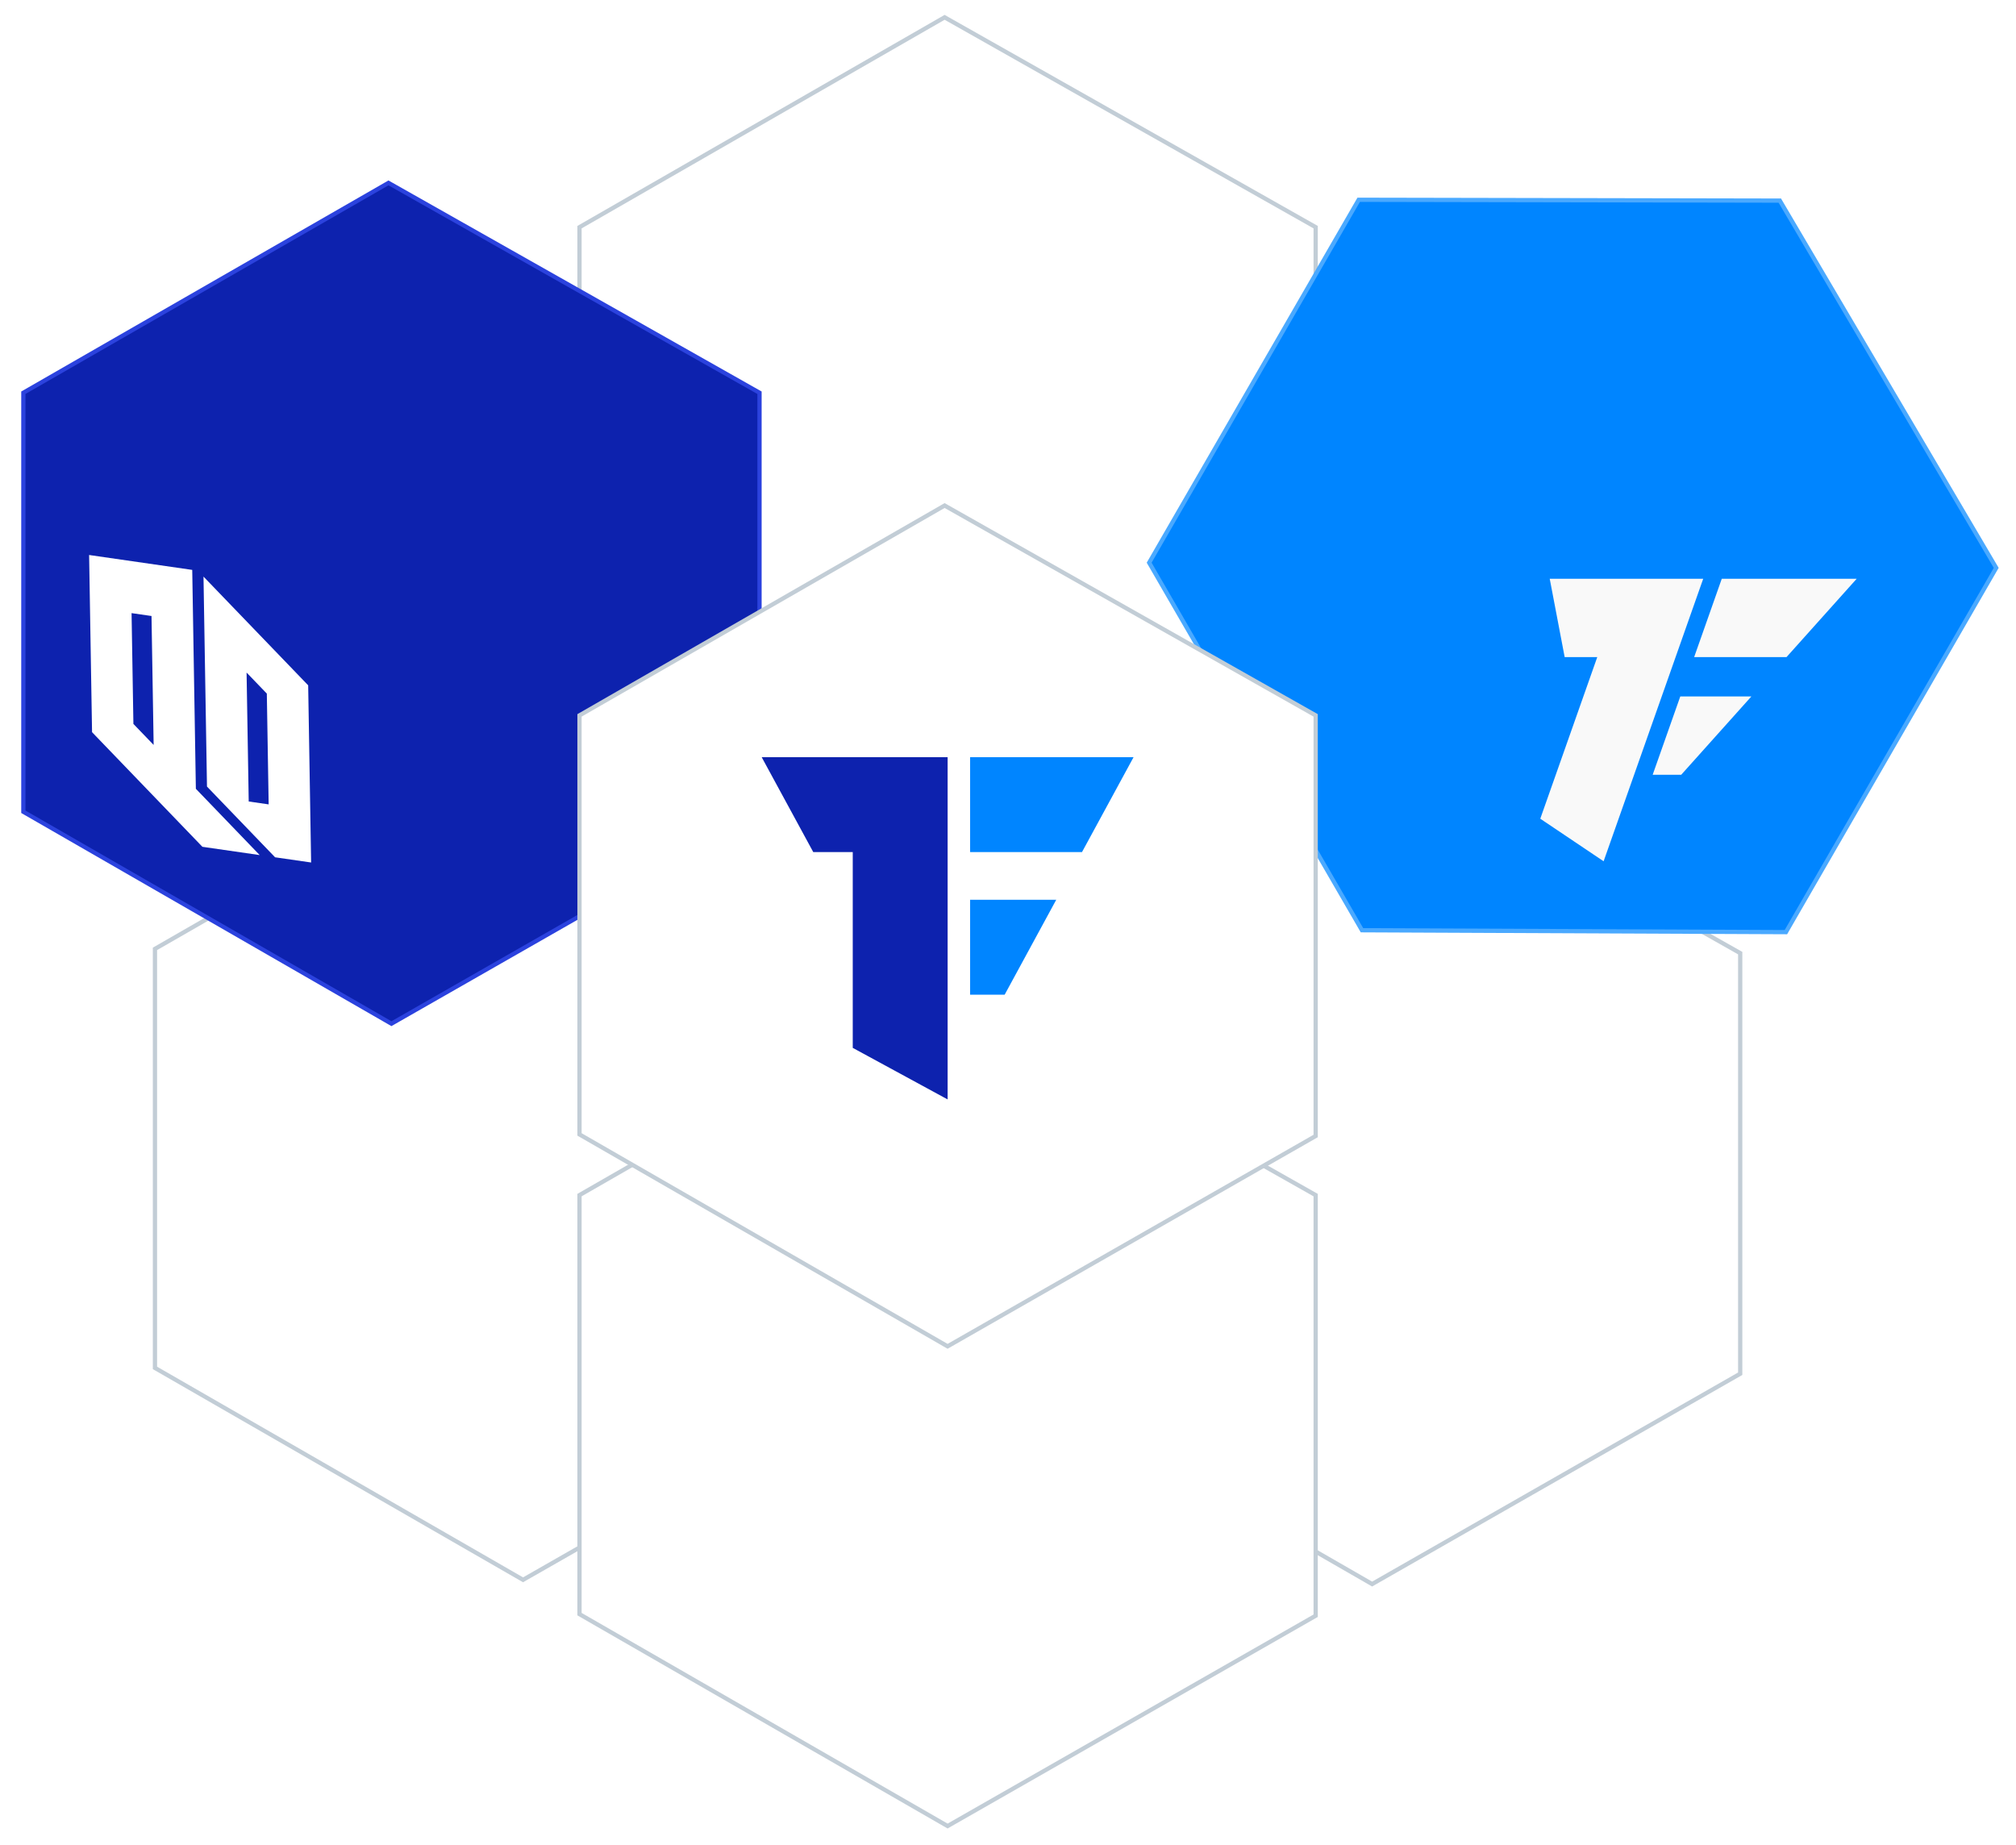 <?xml version="1.0" encoding="UTF-8" standalone="no"?>
<svg
   width="542"
   height="496"
   viewBox="0 0 542 496"
   fill="none"
   version="1.1"
   id="svg14"
   xmlns="http://www.w3.org/2000/svg"
   xmlns:svg="http://www.w3.org/2000/svg">
  <g
     filter="url(#filter0_d_1197_2988)"
     id="g12">
    <path
       d="M155.799 298.712V186.05L253.96 129.633L353.716 186.052V299.136L254.759 355.683L155.799 298.712Z"
       fill="white"
       stroke="#C2CDD6"
       stroke-width="1.141"
       id="path1" />
    <path
       d="M155.799 169.736V57.074L253.96 0.657L353.716 57.076V170.16L254.759 226.707L155.799 169.736Z"
       fill="white"
       stroke="#C2CDD6"
       stroke-width="1.141"
       id="path2" />
    <path
       d="M269.936 364.912V252.25L368.097 195.833L467.853 252.252V365.336L368.895 421.883L269.936 364.912Z"
       fill="white"
       stroke="#C2CDD6"
       stroke-width="1.141"
       id="path3" />
    <path
       d="M41.66 363.77V251.108L139.822 194.692L239.577 251.111V364.194L140.62 420.742L41.66 363.77Z"
       fill="white"
       stroke="#C2CDD6"
       stroke-width="1.141"
       id="path4" />
    <path
       d="M155.799 429.97V317.308L253.96 260.892L353.716 317.311V430.394L254.759 486.942L155.799 429.97Z"
       fill="white"
       stroke="#C2CDD6"
       stroke-width="1.141"
       id="path5" />
    <path
       d="M308.951 147.281L365.282 49.712L478.5 49.935L536.681 148.673L480.14 246.607L366.166 246.099L308.951 147.281Z"
       fill="#0085FF"
       stroke="#4AA9FF"
       stroke-width="1.141"
       id="path6" />
    <path
       d="M6.278 214.25L6.278 101.587L104.439 45.171L204.195 101.59V214.674L105.237 271.221L6.278 214.25Z"
       fill="#0D22AE"
       stroke="#2B42DE"
       stroke-width="1.141"
       id="path9" />
    <path
       d="M40.733 161.616L41.307 196.28L35.866 190.629L35.372 160.842L40.733 161.616ZM51.682 149.219L23.957 145.213L24.747 192.848L54.418 223.668L69.814 225.891L52.657 208.071L51.914 163.231L51.859 159.911L51.682 149.219Z"
       fill="white"
       id="path10" />
    <path
       d="M66.293 176.823L71.735 182.476L72.229 212.263L66.868 211.488L66.293 176.823ZM54.711 151.022L54.888 161.714L54.943 165.034L55.647 207.471L73.957 226.489L83.643 227.888L82.853 180.253L54.711 151.022Z"
       fill="white"
       id="path11" />
    <path
       d="M155.799 300.994V188.332L253.96 131.916L353.716 188.335V301.419L254.759 357.966L155.799 300.994Z"
       fill="white"
       stroke="#C2CDD6"
       stroke-width="1.141"
       id="path12" />
  </g>
  <defs
     id="defs14">
    <filter
       id="filter0_d_1197_2988"
       x="-4"
       y="-1.52588e-05"
       width="545.342"
       height="495.599"
       filterUnits="userSpaceOnUse"
       color-interpolation-filters="sRGB">
      <feFlood
         flood-opacity="0"
         result="BackgroundImageFix"
         id="feFlood12" />
      <feColorMatrix
         in="SourceAlpha"
         type="matrix"
         values="0 0 0 0 0 0 0 0 0 0 0 0 0 0 0 0 0 0 127 0"
         result="hardAlpha"
         id="feColorMatrix12" />
      <feOffset
         dy="4"
         id="feOffset12" />
      <feGaussianBlur
         stdDeviation="2"
         id="feGaussianBlur12" />
      <feComposite
         in2="hardAlpha"
         operator="out"
         id="feComposite12" />
      <feColorMatrix
         type="matrix"
         values="0 0 0 0 0 0 0 0 0 0 0 0 0 0 0 0 0 0 0.25 0"
         id="feColorMatrix13" />
      <feBlend
         mode="normal"
         in2="BackgroundImageFix"
         result="effect1_dropShadow_1197_2988"
         id="feBlend13" />
      <feBlend
         mode="normal"
         in="SourceGraphic"
         in2="effect1_dropShadow_1197_2988"
         result="shape"
         id="feBlend14" />
    </filter>
  </defs>
  <g
     id="g14"
     transform="matrix(1.536,0,0,1.536,-266.77,-59.082)">
    <polygon
       class="fil1"
       points="2719,6284 2546,6190 2546,5833 2474,5833 2380,5660 2719,5660 2719,5833 "
       id="polygon8"
       style="clip-rule:evenodd;fill:#0d22ae;fill-rule:evenodd;image-rendering:optimizeQuality;shape-rendering:geometricPrecision;text-rendering:geometricPrecision"
       transform="matrix(0.096,0,0,0.096,78.52,-372.36)" />
    <polygon
       class="fil2"
       points="2964,5833 3058,5660 2760,5660 2760,5833 "
       id="polygon9"
       style="clip-rule:evenodd;fill:#0085ff;fill-rule:evenodd;image-rendering:optimizeQuality;shape-rendering:geometricPrecision;text-rendering:geometricPrecision"
       transform="matrix(0.096,0,0,0.096,78.52,-372.36)" />
    <polygon
       class="fil2"
       points="2823,6093 2917,5920 2760,5920 2760,6093 "
       id="polygon10"
       style="clip-rule:evenodd;fill:#0085ff;fill-rule:evenodd;image-rendering:optimizeQuality;shape-rendering:geometricPrecision;text-rendering:geometricPrecision"
       transform="matrix(0.096,0,0,0.096,78.52,-372.36)" />
  </g>
  <g
     id="g14-8"
     transform="matrix(1.268,0,-0.447,1.268,103.802,-61.228)"
     style="fill:#f9f9f9">
    <polygon
       class="fil1"
       points="2719,5660 2719,5833 2719,6284 2546,6190 2546,5833 2474,5833 2380,5660 "
       id="polygon8-2"
       style="clip-rule:evenodd;fill:#f9f9f9;fill-rule:evenodd;image-rendering:optimizeQuality;shape-rendering:geometricPrecision;text-rendering:geometricPrecision"
       transform="matrix(0.096,0,0,0.096,78.52,-372.36)" />
    <polygon
       class="fil2"
       points="2964,5833 3058,5660 2760,5660 2760,5833 "
       id="polygon9-7"
       style="clip-rule:evenodd;fill:#f9f9f9;fill-rule:evenodd;image-rendering:optimizeQuality;shape-rendering:geometricPrecision;text-rendering:geometricPrecision"
       transform="matrix(0.096,0,0,0.096,78.52,-372.36)" />
    <polygon
       class="fil2"
       points="2823,6093 2917,5920 2760,5920 2760,6093 "
       id="polygon10-0"
       style="clip-rule:evenodd;fill:#f9f9f9;fill-rule:evenodd;image-rendering:optimizeQuality;shape-rendering:geometricPrecision;text-rendering:geometricPrecision"
       transform="matrix(0.096,0,0,0.096,78.52,-372.36)" />
  </g>
</svg>
